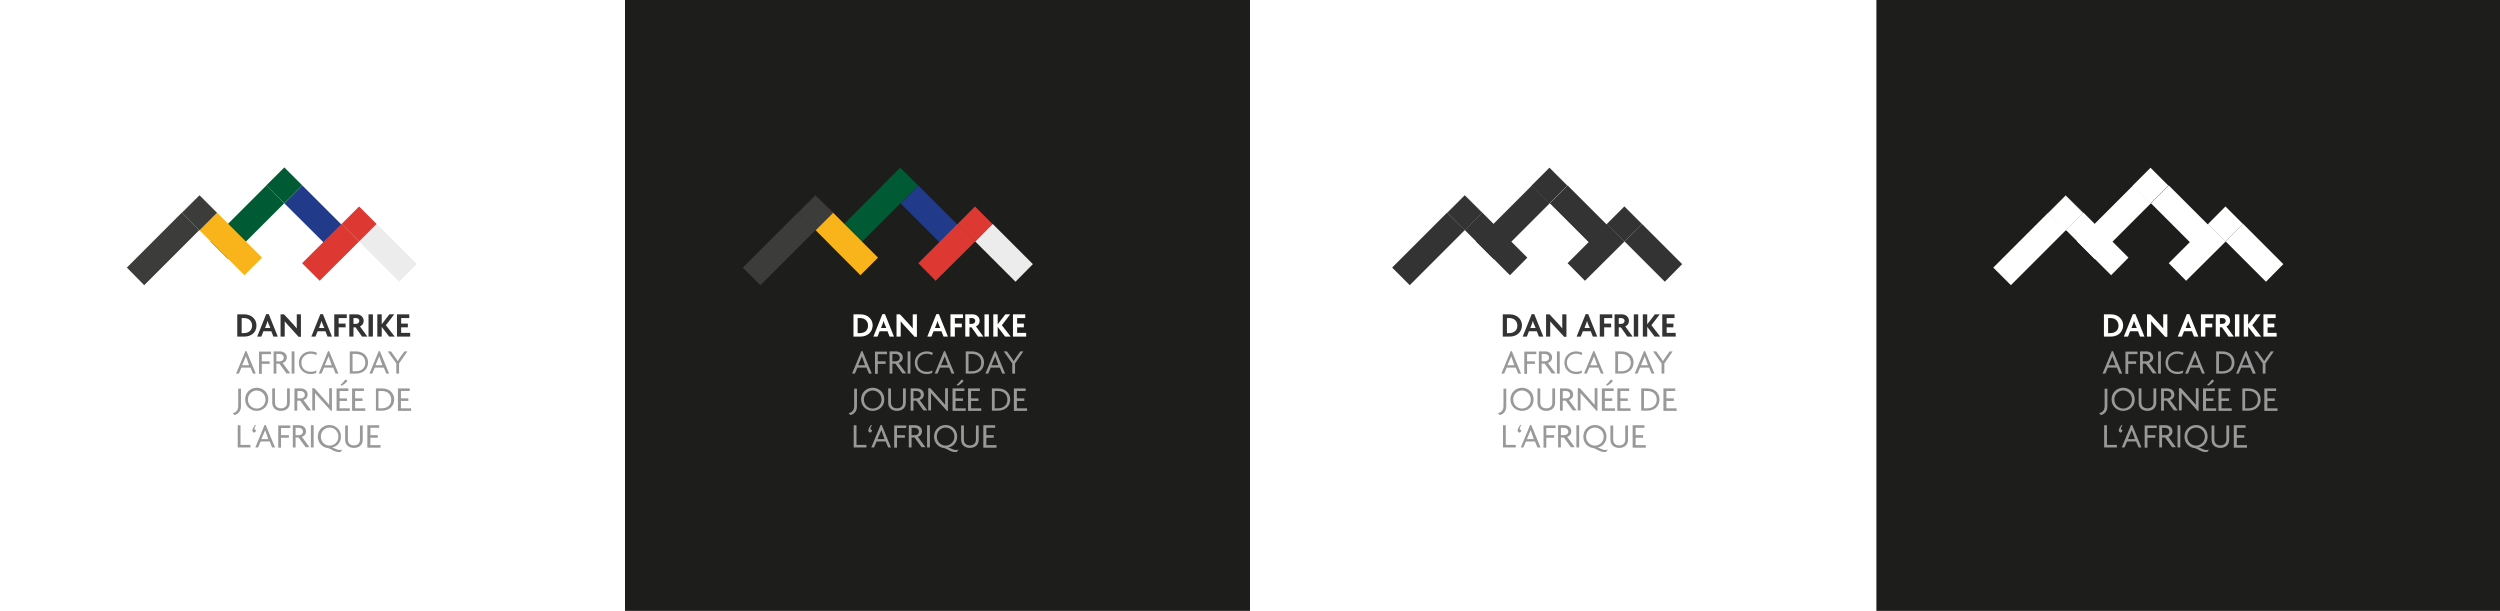 <?xml version="1.0" encoding="UTF-8"?> <svg xmlns="http://www.w3.org/2000/svg" xmlns:xlink="http://www.w3.org/1999/xlink" version="1.1" id="Layer_1" x="0px" y="0px" viewBox="0 0 1080 263.9" style="enable-background:new 0 0 1080 263.9;" xml:space="preserve"> <style type="text/css"> .st0{fill:#FFFFFF;} .st1{fill:#1D1D1B;} .st2{fill:#213B8A;} .st3{fill:#005B34;} .st4{fill:#F9B41C;} .st5{fill:#3C3C3B;} .st6{fill:#ECECEC;} .st7{fill:#DE3832;} .st8{fill:#999999;} .st9{fill:#333333;} </style> <rect class="st0" width="1080" height="263.9"></rect> <rect x="810.6" class="st1" width="269.4" height="263.9"></rect> <g> <path class="st0" d="M912,145.4h-3.1v-9.6h3.1c2.7,0,5.2,1.8,5.2,4.8C917.1,143.7,914.7,145.4,912,145.4z M911.7,137.4h-1v6.5h1 c1.9,0,3.5-1.1,3.5-3.2C915.2,138.5,913.6,137.4,911.7,137.4z"></path> <path class="st0" d="M924.5,145.4l-0.9-2.3h-3.4l-0.9,2.3h-1.8l3.9-9.7h1.1l3.9,9.7H924.5z M922.2,139.6c-0.1-0.3-0.2-0.7-0.3-1h0 c-0.1,0.4-0.2,0.8-0.3,1l-0.8,2.1h2.3L922.2,139.6z"></path> <path class="st0" d="M935.4,145.6l-4.1-4.5c-0.7-0.7-1.4-1.6-2-2.3l0,0c0,0.8,0,1.5,0,2.2v4.4h-1.8v-9.6h1.5l3.7,4 c0.5,0.6,1.3,1.4,1.8,2.1l0,0c0-0.7,0-1.4,0-2v-4.1h1.8v9.7H935.4z"></path> <path class="st0" d="M947.8,145.4l-0.9-2.3h-3.4l-0.9,2.3h-1.8l3.9-9.7h1.1l3.9,9.7H947.8z M945.6,139.6c-0.1-0.3-0.2-0.7-0.3-1h0 c-0.1,0.4-0.2,0.8-0.3,1l-0.8,2.1h2.3L945.6,139.6z"></path> <path class="st0" d="M952.7,137.4v2.4h3v1.6h-3v4h-1.9v-9.6h5.4v1.6H952.7z"></path> <path class="st0" d="M962.7,145.4l-2.8-4H959v4h-1.8v-9.6h3.2c1.5,0,3,1,3,2.8c0,1.2-0.7,2.1-1.6,2.4l3.2,4.4H962.7z M960.1,137.4 H959v2.5h1.1c0.7,0,1.4-0.4,1.4-1.3C961.5,137.8,960.8,137.4,960.1,137.4z"></path> <path class="st0" d="M965.5,145.4v-9.6h1.9v9.6H965.5z"></path> <path class="st0" d="M974.4,145.4l-3.2-4.2h0v4.2h-1.9v-9.6h1.9v4.3h0l3.3-4.3h2.1l-3.6,4.7l3.8,4.9H974.4z"></path> <path class="st0" d="M977.8,145.4v-9.6h5.3v1.6h-3.5v2.4h2.9v1.6h-2.9v2.4h3.9v1.6H977.8z"></path> <path class="st8" d="M915.6,161.4l-1.1-2.6h-3.9l-1.1,2.6h-1.2l4-9.7h0.5l4,9.7H915.6z M913,155.2c-0.2-0.4-0.3-0.9-0.5-1.3h0 c-0.1,0.5-0.3,0.9-0.5,1.3l-1.1,2.6h3L913,155.2z"></path> <path class="st8" d="M919.4,152.9v3.2h3.4v1.1h-3.4v4.3h-1.2v-9.6h5.2v1.1H919.4z"></path> <path class="st8" d="M930.1,161.4l-3.1-4.3h-1.3v4.3h-1.2v-9.6h2.8c1.4,0,2.9,0.9,2.9,2.6c0,1.3-0.8,2.1-1.8,2.4l3.3,4.5H930.1z M927,152.9h-1.3v3.2h1.4c0.9,0,1.8-0.5,1.8-1.6C928.8,153.4,928,152.9,927,152.9z"></path> <path class="st8" d="M932.3,161.4v-9.6h1.2v9.6H932.3z"></path> <path class="st8" d="M943,153.4c-0.5-0.3-1.5-0.6-2.4-0.6c-2,0-4,1.4-4,3.9c0,2.5,1.9,3.9,4,3.9c1.1,0,1.9-0.2,2.5-0.6l-0.1,1.1 c-0.6,0.3-1.3,0.5-2.5,0.5c-2.5,0-5-1.8-5-4.9c0-3.1,2.6-4.9,5-4.9c1.2,0,2.2,0.3,2.8,0.6L943,153.4z"></path> <path class="st8" d="M951.3,161.4l-1.1-2.6h-3.9l-1.1,2.6h-1.2l4-9.7h0.5l4,9.7H951.3z M948.8,155.2c-0.2-0.4-0.3-0.9-0.5-1.3h0 c-0.1,0.5-0.3,0.9-0.5,1.3l-1.1,2.6h3L948.8,155.2z"></path> <path class="st8" d="M960.1,161.4h-2.7v-9.6h2.7c2.8,0,5.2,1.7,5.2,4.8S962.9,161.4,960.1,161.4z M959.9,152.9h-1.3v7.5h1.3 c2.3,0,4.2-1.2,4.2-3.7C964.1,154.1,962.3,152.9,959.9,152.9z"></path> <path class="st8" d="M973.2,161.4l-1.1-2.6h-3.9l-1.1,2.6H966l4-9.7h0.5l4,9.7H973.2z M970.6,155.2c-0.2-0.4-0.3-0.9-0.5-1.3h0 c-0.1,0.5-0.3,0.9-0.5,1.3l-1.1,2.6h3L970.6,155.2z"></path> <path class="st8" d="M978.7,157v4.4h-1.2V157l-3.7-5.2h1.4l2,2.8c0.3,0.4,0.7,1,0.9,1.4h0c0.3-0.5,0.7-1,0.9-1.4l2-2.8h1.3 L978.7,157z"></path> <path class="st8" d="M907.6,179.3l-0.8-0.8c1.5-0.3,2.4-1.3,2.4-3.1v-7.5h1.2v7.7C910.4,177.8,909,179,907.6,179.3z"></path> <path class="st8" d="M917.2,177.5c-2.6,0-5-1.9-5-5c0-3,2.4-5,5-5c2.6,0,5,1.9,5,5C922.3,175.6,919.8,177.5,917.2,177.5z M917.2,168.7c-1.9,0-3.8,1.5-3.8,3.9c0,2.4,1.9,3.9,3.8,3.9c1.9,0,3.8-1.5,3.8-3.9C921,170.2,919.1,168.7,917.2,168.7z"></path> <path class="st8" d="M927.7,177.5c-2.2,0-3.8-1.3-3.8-3.5v-6.2h1.2v6.1c0,1.5,0.9,2.5,2.6,2.5c1.7,0,2.6-1,2.6-2.5v-6.1h1.2v6.2 C931.5,176.2,929.9,177.5,927.7,177.5z"></path> <path class="st8" d="M939.2,177.4l-3.1-4.3h-1.3v4.3h-1.2v-9.6h2.8c1.4,0,2.9,0.9,2.9,2.6c0,1.3-0.8,2.1-1.8,2.4l3.3,4.5H939.2z M936.1,168.9h-1.3v3.2h1.4c0.9,0,1.8-0.5,1.8-1.6C937.9,169.4,937.1,168.9,936.1,168.9z"></path> <path class="st8" d="M949.4,177.5l-4.6-5.1c-0.8-0.8-1.6-1.8-2.3-2.6l0,0c0,0.9,0,1.7,0,2.5v5h-1.2v-9.6h0.9l4.3,4.8 c0.6,0.7,1.5,1.7,2.1,2.4l0,0c0-0.8,0-1.6,0-2.4v-4.8h1.2v9.8H949.4z"></path> <path class="st8" d="M951.7,177.4v-9.6h5.1v1.1H953v3.2h3.2v1.1H953v3.2h4.4v1.1H951.7z M956.2,164.9c-0.6,0.7-1.3,1.2-2.1,1.7 l-0.7-0.3c0.7-0.5,1.5-1.4,2-2.1c0.1-0.1,0.3-0.2,0.4-0.2c0.2,0,0.6,0.4,0.6,0.6C956.4,164.7,956.3,164.8,956.2,164.9z"></path> <path class="st8" d="M958.4,177.4v-9.6h5.1v1.1h-3.8v3.2h3.2v1.1h-3.2v3.2h4.4v1.1H958.4z"></path> <path class="st8" d="M971.4,177.4h-2.7v-9.6h2.7c2.8,0,5.2,1.7,5.2,4.8S974.2,177.4,971.4,177.4z M971.2,168.9h-1.3v7.5h1.3 c2.3,0,4.2-1.2,4.2-3.7C975.4,170.1,973.5,168.9,971.2,168.9z"></path> <path class="st8" d="M978.2,177.4v-9.6h5.1v1.1h-3.8v3.2h3.2v1.1h-3.2v3.2h4.4v1.1H978.2z"></path> <path class="st8" d="M909,193.3v-9.6h1.2v8.5h4.3v1.1H909z"></path> <path class="st8" d="M916.1,186.9c-0.2,0-0.8-0.5-0.8-0.8c0-0.7,0.6-1.9,1.2-2.5l0.4,0.1c-0.4,0.5-0.7,1.2-0.7,1.7 c0.3,0.1,0.7,0.5,0.7,0.7C916.9,186.3,916.4,186.9,916.1,186.9z"></path> <path class="st8" d="M923.9,193.3l-1.1-2.6h-3.9l-1.1,2.6h-1.2l4-9.7h0.5l4,9.7H923.9z M921.4,187.1c-0.2-0.4-0.3-0.9-0.5-1.3h0 c-0.1,0.5-0.3,0.9-0.5,1.3l-1.1,2.6h3L921.4,187.1z"></path> <path class="st8" d="M927.7,184.8v3.2h3.4v1.1h-3.4v4.3h-1.2v-9.6h5.2v1.1H927.7z"></path> <path class="st8" d="M938.4,193.3l-3.1-4.3H934v4.3h-1.2v-9.6h2.8c1.4,0,2.9,0.9,2.9,2.6c0,1.3-0.8,2.1-1.8,2.4l3.3,4.5H938.4z M935.3,184.8H934v3.2h1.4c0.9,0,1.8-0.5,1.8-1.6C937.1,185.4,936.3,184.8,935.3,184.8z"></path> <path class="st8" d="M940.7,193.3v-9.6h1.2v9.6H940.7z"></path> <path class="st8" d="M953.6,195.2c-0.1,0-0.3,0.1-0.6,0.1c-1,0-1.7-0.2-2.7-0.7c-0.8-0.5-1.6-0.8-2.1-1c-2.4-0.2-4.5-2.1-4.5-5 c0-3,2.4-5,5-5s5,1.9,5,5c0,2.5-1.7,4.4-3.9,4.7v0c0.4,0.1,0.8,0.2,1.3,0.5c0.8,0.4,1.5,0.6,2.1,0.6c0.4,0,0.7-0.1,1.1-0.2 L953.6,195.2z M948.7,184.7c-1.9,0-3.8,1.5-3.8,3.9c0,2.4,1.9,3.9,3.8,3.9c1.9,0,3.8-1.5,3.8-3.9 C952.5,186.2,950.6,184.7,948.7,184.7z"></path> <path class="st8" d="M959.2,193.5c-2.2,0-3.8-1.3-3.8-3.5v-6.2h1.2v6.1c0,1.5,0.9,2.5,2.6,2.5c1.7,0,2.6-1,2.6-2.5v-6.1h1.2v6.2 C963,192.2,961.4,193.5,959.2,193.5z"></path> <path class="st8" d="M965,193.3v-9.6h5.1v1.1h-3.8v3.2h3.2v1.1h-3.2v3.2h4.4v1.1H965z"></path> </g> <g> <polygon class="st0" points="961.1,104.3 929.2,72.4 929.2,72.4 936.9,80.1 929.2,87.8 953.4,112 "></polygon> <polygon class="st0" points="929.2,72.4 929.2,72.4 897.3,104.3 905,112 929.2,87.8 921.5,80.1 "></polygon> <rect x="923.7" y="74.6" transform="matrix(0.707 -0.707 0.707 0.707 215.526 680.485)" class="st0" width="10.9" height="10.9"></rect> </g> <g> <polygon class="st0" points="919.5,111.3 892.5,84.3 892.5,84.3 900,91.9 892.5,99.4 912,118.9 "></polygon> <polygon class="st0" points="892.5,84.3 892.4,84.3 861.1,115.6 868.7,123.2 892.5,99.4 884.9,91.9 "></polygon> <rect x="887.1" y="86.6" transform="matrix(0.707 -0.707 0.707 0.707 196.43 657.989)" class="st0" width="10.7" height="10.7"></rect> </g> <g> <polygon class="st0" points="986.4,114.1 961.5,89.2 961.5,89.2 969,96.7 961.5,104.3 978.9,121.7 "></polygon> <polygon class="st0" points="961.5,89.2 961.4,89.2 936.9,113.7 944.4,121.3 961.5,104.3 953.9,96.7 "></polygon> <rect x="956.2" y="91.4" transform="matrix(0.707 -0.707 0.707 0.707 213.21 708.2)" class="st0" width="10.7" height="10.7"></rect> </g> <rect x="270" class="st1" width="270" height="263.9"></rect> <g> <path class="st0" d="M371.8,145.4h-3.1v-9.6h3.1c2.7,0,5.2,1.8,5.2,4.8C376.9,143.7,374.5,145.4,371.8,145.4z M371.5,137.4h-1v6.5 h1c1.9,0,3.5-1.1,3.5-3.2C375,138.5,373.4,137.4,371.5,137.4z"></path> <path class="st0" d="M384.3,145.4l-0.9-2.3H380l-0.9,2.3h-1.8l3.9-9.7h1.1l3.9,9.7H384.3z M382,139.6c-0.1-0.3-0.2-0.7-0.3-1h0 c-0.1,0.4-0.2,0.8-0.3,1l-0.8,2.1h2.3L382,139.6z"></path> <path class="st0" d="M395.2,145.6l-4.1-4.5c-0.7-0.7-1.4-1.6-2-2.3l0,0c0,0.8,0,1.5,0,2.2v4.4h-1.8v-9.6h1.5l3.7,4 c0.5,0.6,1.3,1.4,1.8,2.1l0,0c0-0.7,0-1.4,0-2v-4.1h1.8v9.7H395.2z"></path> <path class="st0" d="M407.6,145.4l-0.9-2.3h-3.4l-0.9,2.3h-1.8l3.9-9.7h1.1l3.9,9.7H407.6z M405.3,139.6c-0.1-0.3-0.2-0.7-0.3-1h0 c-0.1,0.4-0.2,0.8-0.3,1l-0.8,2.1h2.3L405.3,139.6z"></path> <path class="st0" d="M412.5,137.4v2.4h3v1.6h-3v4h-1.9v-9.6h5.4v1.6H412.5z"></path> <path class="st0" d="M422.5,145.4l-2.8-4h-0.9v4H417v-9.6h3.2c1.5,0,3,1,3,2.8c0,1.2-0.7,2.1-1.6,2.4l3.2,4.4H422.5z M419.9,137.4 h-1.1v2.5h1.1c0.7,0,1.4-0.4,1.4-1.3C421.3,137.8,420.6,137.4,419.9,137.4z"></path> <path class="st0" d="M425.3,145.4v-9.6h1.9v9.6H425.3z"></path> <path class="st0" d="M434.2,145.4l-3.2-4.2h0v4.2h-1.9v-9.6h1.9v4.3h0l3.3-4.3h2.1l-3.6,4.7l3.8,4.9H434.2z"></path> <path class="st0" d="M437.6,145.4v-9.6h5.3v1.6h-3.5v2.4h2.9v1.6h-2.9v2.4h3.9v1.6H437.6z"></path> <path class="st8" d="M375.4,161.4l-1.1-2.6h-3.9l-1.1,2.6h-1.2l4-9.7h0.5l4,9.7H375.4z M372.8,155.2c-0.1-0.4-0.3-0.9-0.5-1.3h0 c-0.1,0.5-0.3,0.9-0.5,1.3l-1.1,2.6h3L372.8,155.2z"></path> <path class="st8" d="M379.2,152.9v3.2h3.4v1.1h-3.4v4.3H378v-9.6h5.2v1.1H379.2z"></path> <path class="st8" d="M389.9,161.4l-3.1-4.3h-1.3v4.3h-1.2v-9.6h2.8c1.4,0,2.9,0.9,2.9,2.6c0,1.3-0.8,2.1-1.8,2.4l3.3,4.5H389.9z M386.8,152.9h-1.3v3.2h1.4c0.9,0,1.8-0.5,1.8-1.6C388.6,153.4,387.8,152.9,386.8,152.9z"></path> <path class="st8" d="M392.1,161.4v-9.6h1.2v9.6H392.1z"></path> <path class="st8" d="M402.7,153.4c-0.5-0.3-1.5-0.6-2.4-0.6c-2,0-4,1.4-4,3.9c0,2.5,1.9,3.9,4,3.9c1.1,0,1.9-0.2,2.5-0.6l-0.1,1.1 c-0.6,0.3-1.3,0.5-2.5,0.5c-2.5,0-5-1.8-5-4.9c0-3.1,2.6-4.9,5-4.9c1.2,0,2.2,0.3,2.8,0.6L402.7,153.4z"></path> <path class="st8" d="M411.1,161.4l-1.1-2.6h-3.9l-1.1,2.6h-1.2l4-9.7h0.5l4,9.7H411.1z M408.6,155.2c-0.1-0.4-0.3-0.9-0.5-1.3h0 c-0.1,0.5-0.3,0.9-0.5,1.3l-1.1,2.6h3L408.6,155.2z"></path> <path class="st8" d="M419.9,161.4h-2.7v-9.6h2.7c2.8,0,5.2,1.7,5.2,4.8S422.7,161.4,419.9,161.4z M419.7,152.9h-1.3v7.5h1.3 c2.3,0,4.2-1.2,4.2-3.7C423.9,154.1,422.1,152.9,419.7,152.9z"></path> <path class="st8" d="M433,161.4l-1.1-2.6H428l-1.1,2.6h-1.2l4-9.7h0.5l4,9.7H433z M430.4,155.2c-0.1-0.4-0.3-0.9-0.5-1.3h0 c-0.1,0.5-0.3,0.9-0.5,1.3l-1.1,2.6h3L430.4,155.2z"></path> <path class="st8" d="M438.5,157v4.4h-1.2V157l-3.7-5.2h1.4l2,2.8c0.3,0.4,0.7,1,0.9,1.4h0c0.3-0.5,0.7-1,0.9-1.4l2-2.8h1.3 L438.5,157z"></path> <path class="st8" d="M367.4,179.3l-0.8-0.8c1.5-0.3,2.4-1.3,2.4-3.1v-7.5h1.2v7.7C370.2,177.8,368.8,179,367.4,179.3z"></path> <path class="st8" d="M377,177.5c-2.6,0-5-1.9-5-5c0-3,2.4-5,5-5s5,1.9,5,5C382.1,175.6,379.6,177.5,377,177.5z M377,168.7 c-1.9,0-3.8,1.5-3.8,3.9c0,2.4,1.9,3.9,3.8,3.9c1.9,0,3.8-1.5,3.8-3.9C380.8,170.2,378.9,168.7,377,168.7z"></path> <path class="st8" d="M387.5,177.5c-2.2,0-3.8-1.3-3.8-3.5v-6.2h1.2v6.1c0,1.5,0.9,2.5,2.6,2.5c1.7,0,2.6-1,2.6-2.5v-6.1h1.2v6.2 C391.3,176.2,389.7,177.5,387.5,177.5z"></path> <path class="st8" d="M399,177.4l-3.1-4.3h-1.3v4.3h-1.2v-9.6h2.8c1.4,0,2.9,0.9,2.9,2.6c0,1.3-0.8,2.1-1.8,2.4l3.3,4.5H399z M395.9,168.9h-1.3v3.2h1.4c0.9,0,1.8-0.5,1.8-1.6C397.7,169.4,396.8,168.9,395.9,168.9z"></path> <path class="st8" d="M409.1,177.5l-4.6-5.1c-0.8-0.8-1.6-1.8-2.3-2.6l0,0c0,0.9,0,1.7,0,2.5v5h-1.2v-9.6h0.9l4.3,4.8 c0.6,0.7,1.5,1.7,2.1,2.4l0,0c0-0.8,0-1.6,0-2.4v-4.8h1.2v9.8H409.1z"></path> <path class="st8" d="M411.5,177.4v-9.6h5.1v1.1h-3.8v3.2h3.2v1.1h-3.2v3.2h4.4v1.1H411.5z M416,164.9c-0.6,0.7-1.3,1.2-2.1,1.7 l-0.7-0.3c0.7-0.5,1.5-1.4,2-2.1c0.1-0.1,0.3-0.2,0.4-0.2c0.2,0,0.6,0.4,0.6,0.6C416.2,164.7,416.1,164.8,416,164.9z"></path> <path class="st8" d="M418.2,177.4v-9.6h5.1v1.1h-3.8v3.2h3.2v1.1h-3.2v3.2h4.4v1.1H418.2z"></path> <path class="st8" d="M431.2,177.4h-2.7v-9.6h2.7c2.8,0,5.2,1.7,5.2,4.8S434,177.4,431.2,177.4z M431,168.9h-1.3v7.5h1.3 c2.3,0,4.2-1.2,4.2-3.7C435.2,170.1,433.3,168.9,431,168.9z"></path> <path class="st8" d="M438,177.4v-9.6h5.1v1.1h-3.8v3.2h3.2v1.1h-3.2v3.2h4.4v1.1H438z"></path> <path class="st8" d="M368.8,193.3v-9.6h1.2v8.5h4.3v1.1H368.8z"></path> <path class="st8" d="M375.9,186.9c-0.2,0-0.8-0.5-0.8-0.8c0-0.7,0.6-1.9,1.2-2.5l0.4,0.1c-0.4,0.5-0.7,1.2-0.7,1.7 c0.3,0.1,0.7,0.5,0.7,0.7C376.7,186.3,376.2,186.9,375.9,186.9z"></path> <path class="st8" d="M383.7,193.3l-1.1-2.6h-3.9l-1.1,2.6h-1.2l4-9.7h0.5l4,9.7H383.7z M381.2,187.1c-0.1-0.4-0.3-0.9-0.5-1.3h0 c-0.1,0.5-0.3,0.9-0.5,1.3l-1.1,2.6h3L381.2,187.1z"></path> <path class="st8" d="M387.5,184.8v3.2h3.4v1.1h-3.4v4.3h-1.2v-9.6h5.2v1.1H387.5z"></path> <path class="st8" d="M398.2,193.3l-3.1-4.3h-1.3v4.3h-1.2v-9.6h2.8c1.4,0,2.9,0.9,2.9,2.6c0,1.3-0.8,2.1-1.8,2.4l3.3,4.5H398.2z M395.1,184.8h-1.3v3.2h1.4c0.9,0,1.8-0.5,1.8-1.6C396.9,185.4,396.1,184.8,395.1,184.8z"></path> <path class="st8" d="M400.5,193.3v-9.6h1.2v9.6H400.5z"></path> <path class="st8" d="M413.4,195.2c-0.1,0-0.3,0.1-0.6,0.1c-1,0-1.7-0.2-2.7-0.7c-0.8-0.5-1.6-0.8-2.1-1c-2.4-0.2-4.5-2.1-4.5-5 c0-3,2.4-5,5-5c2.6,0,5,1.9,5,5c0,2.5-1.7,4.4-3.9,4.7v0c0.4,0.1,0.8,0.2,1.3,0.5c0.8,0.4,1.5,0.6,2.1,0.6c0.4,0,0.7-0.1,1.1-0.2 L413.4,195.2z M408.5,184.7c-1.9,0-3.8,1.5-3.8,3.9c0,2.4,1.9,3.9,3.8,3.9c1.9,0,3.8-1.5,3.8-3.9 C412.3,186.2,410.4,184.7,408.5,184.7z"></path> <path class="st8" d="M419,193.5c-2.2,0-3.8-1.3-3.8-3.5v-6.2h1.2v6.1c0,1.5,0.9,2.5,2.6,2.5c1.7,0,2.6-1,2.6-2.5v-6.1h1.2v6.2 C422.8,192.2,421.2,193.5,419,193.5z"></path> <path class="st8" d="M424.8,193.3v-9.6h5.1v1.1h-3.8v3.2h3.2v1.1h-3.2v3.2h4.4v1.1H424.8z"></path> </g> <polygon class="st2" points="420.9,104.3 389,72.4 389,72.4 396.7,80.1 389,87.8 413.2,112 "></polygon> <polygon class="st3" points="389,72.4 389,72.4 357.1,104.3 364.8,112 389,87.8 381.3,80.1 "></polygon> <rect x="383.5" y="74.6" transform="matrix(0.707 -0.707 0.707 0.707 57.303 298.501)" class="st3" width="10.9" height="10.9"></rect> <polygon class="st4" points="379.3,111.3 352.3,84.3 352.3,84.3 359.8,91.9 352.3,99.4 371.7,118.9 "></polygon> <polygon class="st5" points="352.3,84.3 352.2,84.3 320.9,115.6 328.5,123.2 352.3,99.4 344.7,91.9 "></polygon> <rect x="346.9" y="86.6" transform="matrix(0.707 -0.707 0.707 0.707 38.207 276.006)" class="st5" width="10.7" height="10.7"></rect> <polygon class="st6" points="446.2,114.1 421.3,89.2 421.3,89.2 428.8,96.7 421.3,104.3 438.7,121.7 "></polygon> <polygon class="st7" points="421.3,89.2 421.2,89.2 396.7,113.7 404.2,121.3 421.3,104.3 413.7,96.7 "></polygon> <rect x="415.9" y="91.4" transform="matrix(0.707 -0.707 0.707 0.707 54.987 326.218)" class="st7" width="10.7" height="10.7"></rect> <g> <path class="st9" d="M105.6,145.4h-3.1v-9.6h3.1c2.7,0,5.2,1.8,5.2,4.8C110.8,143.7,108.4,145.4,105.6,145.4z M105.4,137.4h-1v6.5 h1c1.9,0,3.5-1.1,3.5-3.2C108.9,138.5,107.3,137.4,105.4,137.4z"></path> <path class="st9" d="M118.1,145.4l-0.9-2.3h-3.4l-0.9,2.3h-1.8l3.9-9.7h1.1l3.9,9.7H118.1z M115.9,139.6c-0.1-0.3-0.2-0.7-0.3-1h0 c-0.1,0.4-0.2,0.8-0.3,1l-0.8,2.1h2.3L115.9,139.6z"></path> <path class="st9" d="M129.1,145.6l-4.1-4.5c-0.7-0.7-1.4-1.6-2-2.3l0,0c0,0.8,0,1.5,0,2.2v4.4h-1.8v-9.6h1.5l3.7,4 c0.5,0.6,1.3,1.4,1.8,2.1l0,0c0-0.7,0-1.4,0-2v-4.1h1.8v9.7H129.1z"></path> <path class="st9" d="M141.5,145.4l-0.9-2.3h-3.4l-0.9,2.3h-1.8l3.9-9.7h1.1l3.9,9.7H141.5z M139.2,139.6c-0.1-0.3-0.2-0.7-0.3-1h0 c-0.1,0.4-0.2,0.8-0.3,1l-0.8,2.1h2.3L139.2,139.6z"></path> <path class="st9" d="M146.3,137.4v2.4h3v1.6h-3v4h-1.9v-9.6h5.4v1.6H146.3z"></path> <path class="st9" d="M156.4,145.4l-2.8-4h-0.9v4h-1.8v-9.6h3.2c1.5,0,3,1,3,2.8c0,1.2-0.7,2.1-1.6,2.4l3.2,4.4H156.4z M153.8,137.4 h-1.1v2.5h1.1c0.7,0,1.4-0.4,1.4-1.3C155.2,137.8,154.5,137.4,153.8,137.4z"></path> <path class="st9" d="M159.2,145.4v-9.6h1.9v9.6H159.2z"></path> <path class="st9" d="M168.1,145.4l-3.2-4.2h0v4.2H163v-9.6h1.9v4.3h0l3.3-4.3h2.1l-3.6,4.7l3.8,4.9H168.1z"></path> <path class="st9" d="M171.5,145.4v-9.6h5.3v1.6h-3.5v2.4h2.9v1.6h-2.9v2.4h3.9v1.6H171.5z"></path> <path class="st8" d="M109.3,161.4l-1.1-2.6h-3.9l-1.1,2.6H102l4-9.7h0.5l4,9.7H109.3z M106.7,155.2c-0.1-0.4-0.3-0.9-0.5-1.3h0 c-0.1,0.5-0.3,0.9-0.5,1.3l-1.1,2.6h3L106.7,155.2z"></path> <path class="st8" d="M113.1,152.9v3.2h3.4v1.1h-3.4v4.3h-1.2v-9.6h5.2v1.1H113.1z"></path> <path class="st8" d="M123.8,161.4l-3.1-4.3h-1.3v4.3h-1.2v-9.6h2.8c1.4,0,2.9,0.9,2.9,2.6c0,1.3-0.8,2.1-1.8,2.4l3.3,4.5H123.8z M120.7,152.9h-1.3v3.2h1.4c0.9,0,1.8-0.5,1.8-1.6C122.5,153.4,121.7,152.9,120.7,152.9z"></path> <path class="st8" d="M126,161.4v-9.6h1.2v9.6H126z"></path> <path class="st8" d="M136.6,153.4c-0.5-0.3-1.5-0.6-2.4-0.6c-2,0-4,1.4-4,3.9c0,2.5,1.9,3.9,4,3.9c1.1,0,1.9-0.2,2.5-0.6l-0.1,1.1 c-0.6,0.3-1.3,0.5-2.5,0.5c-2.5,0-5-1.8-5-4.9c0-3.1,2.6-4.9,5-4.9c1.2,0,2.2,0.3,2.8,0.6L136.6,153.4z"></path> <path class="st8" d="M145,161.4l-1.1-2.6H140l-1.1,2.6h-1.2l4-9.7h0.5l4,9.7H145z M142.4,155.2c-0.1-0.4-0.3-0.9-0.5-1.3h0 c-0.1,0.5-0.3,0.9-0.5,1.3l-1.1,2.6h3L142.4,155.2z"></path> <path class="st8" d="M153.8,161.4h-2.7v-9.6h2.7c2.8,0,5.2,1.7,5.2,4.8S156.6,161.4,153.8,161.4z M153.6,152.9h-1.3v7.5h1.3 c2.3,0,4.2-1.2,4.2-3.7C157.8,154.1,156,152.9,153.6,152.9z"></path> <path class="st8" d="M166.9,161.4l-1.1-2.6h-3.9l-1.1,2.6h-1.2l4-9.7h0.5l4,9.7H166.9z M164.3,155.2c-0.1-0.4-0.3-0.9-0.5-1.3h0 c-0.1,0.5-0.3,0.9-0.5,1.3l-1.1,2.6h3L164.3,155.2z"></path> <path class="st8" d="M172.4,157v4.4h-1.2V157l-3.7-5.2h1.4l2,2.8c0.3,0.4,0.7,1,0.9,1.4h0c0.3-0.5,0.7-1,0.9-1.4l2-2.8h1.3 L172.4,157z"></path> <path class="st8" d="M101.3,179.3l-0.8-0.8c1.5-0.3,2.4-1.3,2.4-3.1v-7.5h1.2v7.7C104.1,177.8,102.6,179,101.3,179.3z"></path> <path class="st8" d="M110.9,177.5c-2.6,0-5-1.9-5-5c0-3,2.4-5,5-5s5,1.9,5,5C115.9,175.6,113.5,177.5,110.9,177.5z M110.9,168.7 c-1.9,0-3.8,1.5-3.8,3.9c0,2.4,1.9,3.9,3.8,3.9c1.9,0,3.8-1.5,3.8-3.9C114.7,170.2,112.8,168.7,110.9,168.7z"></path> <path class="st8" d="M121.4,177.5c-2.2,0-3.8-1.3-3.8-3.5v-6.2h1.2v6.1c0,1.5,0.9,2.5,2.6,2.5c1.7,0,2.6-1,2.6-2.5v-6.1h1.2v6.2 C125.2,176.2,123.6,177.5,121.4,177.5z"></path> <path class="st8" d="M132.8,177.4l-3.1-4.3h-1.3v4.3h-1.2v-9.6h2.8c1.4,0,2.9,0.9,2.9,2.6c0,1.3-0.8,2.1-1.8,2.4l3.3,4.5H132.8z M129.8,168.9h-1.3v3.2h1.4c0.9,0,1.8-0.5,1.8-1.6C131.6,169.4,130.7,168.9,129.8,168.9z"></path> <path class="st8" d="M143,177.5l-4.6-5.1c-0.8-0.8-1.6-1.8-2.3-2.6l0,0c0,0.9,0,1.7,0,2.5v5h-1.2v-9.6h0.9l4.3,4.8 c0.6,0.7,1.5,1.7,2.1,2.4l0,0c0-0.8,0-1.6,0-2.4v-4.8h1.2v9.8H143z"></path> <path class="st8" d="M145.4,177.4v-9.6h5.1v1.1h-3.8v3.2h3.2v1.1h-3.2v3.2h4.4v1.1H145.4z M149.8,164.9c-0.6,0.7-1.3,1.2-2.1,1.7 l-0.7-0.3c0.7-0.5,1.5-1.4,2-2.1c0.1-0.1,0.3-0.2,0.4-0.2c0.2,0,0.6,0.4,0.6,0.6C150,164.7,149.9,164.8,149.8,164.9z"></path> <path class="st8" d="M152.1,177.4v-9.6h5.1v1.1h-3.8v3.2h3.2v1.1h-3.2v3.2h4.4v1.1H152.1z"></path> <path class="st8" d="M165.1,177.4h-2.7v-9.6h2.7c2.8,0,5.2,1.7,5.2,4.8S167.8,177.4,165.1,177.4z M164.8,168.9h-1.3v7.5h1.3 c2.3,0,4.2-1.2,4.2-3.7C169,170.1,167.2,168.9,164.8,168.9z"></path> <path class="st8" d="M171.9,177.4v-9.6h5.1v1.1h-3.8v3.2h3.2v1.1h-3.2v3.2h4.4v1.1H171.9z"></path> <path class="st8" d="M102.7,193.3v-9.6h1.2v8.5h4.3v1.1H102.7z"></path> <path class="st8" d="M109.8,186.9c-0.2,0-0.8-0.5-0.8-0.8c0-0.7,0.6-1.9,1.2-2.5l0.4,0.1c-0.4,0.5-0.7,1.2-0.7,1.7 c0.3,0.1,0.7,0.5,0.7,0.7C110.6,186.3,110,186.9,109.8,186.9z"></path> <path class="st8" d="M117.6,193.3l-1.1-2.6h-3.9l-1.1,2.6h-1.2l4-9.7h0.5l4,9.7H117.6z M115,187.1c-0.1-0.4-0.3-0.9-0.5-1.3h0 c-0.1,0.5-0.3,0.9-0.5,1.3l-1.1,2.6h3L115,187.1z"></path> <path class="st8" d="M121.4,184.8v3.2h3.4v1.1h-3.4v4.3h-1.2v-9.6h5.2v1.1H121.4z"></path> <path class="st8" d="M132.1,193.3L129,189h-1.3v4.3h-1.2v-9.6h2.8c1.4,0,2.9,0.9,2.9,2.6c0,1.3-0.8,2.1-1.8,2.4l3.3,4.5H132.1z M129,184.8h-1.3v3.2h1.4c0.9,0,1.8-0.5,1.8-1.6C130.8,185.4,130,184.8,129,184.8z"></path> <path class="st8" d="M134.3,193.3v-9.6h1.2v9.6H134.3z"></path> <path class="st8" d="M147.2,195.2c-0.1,0-0.3,0.1-0.6,0.1c-1,0-1.7-0.2-2.7-0.7c-0.8-0.5-1.6-0.8-2.1-1c-2.4-0.2-4.5-2.1-4.5-5 c0-3,2.4-5,5-5c2.6,0,5,1.9,5,5c0,2.5-1.7,4.4-3.9,4.7v0c0.4,0.1,0.8,0.2,1.3,0.5c0.8,0.4,1.5,0.6,2.1,0.6c0.4,0,0.7-0.1,1.1-0.2 L147.2,195.2z M142.4,184.7c-1.9,0-3.8,1.5-3.8,3.9c0,2.4,1.9,3.9,3.8,3.9c1.9,0,3.8-1.5,3.8-3.9 C146.2,186.2,144.3,184.7,142.4,184.7z"></path> <path class="st8" d="M152.9,193.5c-2.2,0-3.8-1.3-3.8-3.5v-6.2h1.2v6.1c0,1.5,0.9,2.5,2.6,2.5c1.7,0,2.6-1,2.6-2.5v-6.1h1.2v6.2 C156.7,192.2,155.1,193.5,152.9,193.5z"></path> <path class="st8" d="M158.7,193.3v-9.6h5.1v1.1h-3.8v3.2h3.2v1.1h-3.2v3.2h4.4v1.1H158.7z"></path> </g> <polygon class="st2" points="154.8,104.3 122.9,72.4 122.8,72.4 130.5,80.1 122.8,87.8 147.1,112 "></polygon> <polygon class="st3" points="122.8,72.4 122.8,72.4 90.9,104.3 98.6,112 122.8,87.8 115.2,80.1 "></polygon> <rect x="117.4" y="74.6" transform="matrix(0.707 -0.707 0.707 0.707 -20.644 110.322)" class="st3" width="10.9" height="10.9"></rect> <polygon class="st4" points="113.2,111.3 86.2,84.3 86.1,84.3 93.7,91.9 86.1,99.4 105.6,118.9 "></polygon> <polygon class="st5" points="86.1,84.3 86.1,84.3 54.8,115.6 62.3,123.2 86.1,99.4 78.6,91.9 "></polygon> <rect x="80.8" y="86.6" transform="matrix(0.707 -0.707 0.707 0.707 -39.739 87.827)" class="st5" width="10.7" height="10.7"></rect> <polygon class="st6" points="180.1,114.1 155.2,89.2 155.1,89.2 162.7,96.7 155.1,104.3 172.5,121.7 "></polygon> <polygon class="st7" points="155.1,89.2 155.1,89.2 130.5,113.7 138.1,121.3 155.1,104.3 147.6,96.7 "></polygon> <rect x="149.8" y="91.4" transform="matrix(0.707 -0.707 0.707 0.707 -22.959 138.04)" class="st7" width="10.7" height="10.7"></rect> <g> <path class="st9" d="M652.3,145.4h-3.1v-9.6h3.1c2.7,0,5.2,1.8,5.2,4.8C657.4,143.7,655,145.4,652.3,145.4z M652,137.4h-1v6.5h1 c1.9,0,3.5-1.1,3.5-3.2C655.5,138.5,653.9,137.4,652,137.4z"></path> <path class="st9" d="M664.8,145.4l-0.9-2.3h-3.4l-0.9,2.3h-1.8l3.9-9.7h1.1l3.9,9.7H664.8z M662.5,139.6c-0.1-0.3-0.2-0.7-0.3-1h0 c-0.1,0.4-0.2,0.8-0.3,1l-0.8,2.1h2.3L662.5,139.6z"></path> <path class="st9" d="M675.8,145.6l-4.1-4.5c-0.7-0.7-1.4-1.6-2-2.3l0,0c0,0.8,0,1.5,0,2.2v4.4h-1.8v-9.6h1.5l3.7,4 c0.5,0.6,1.3,1.4,1.8,2.1l0,0c0-0.7,0-1.4,0-2v-4.1h1.8v9.7H675.8z"></path> <path class="st9" d="M688.1,145.4l-0.9-2.3h-3.4l-0.9,2.3h-1.8l3.9-9.7h1.1l3.9,9.7H688.1z M685.9,139.6c-0.1-0.3-0.2-0.7-0.3-1h0 c-0.1,0.4-0.2,0.8-0.3,1l-0.8,2.1h2.3L685.9,139.6z"></path> <path class="st9" d="M693,137.4v2.4h3v1.6h-3v4h-1.9v-9.6h5.4v1.6H693z"></path> <path class="st9" d="M703,145.4l-2.8-4h-0.9v4h-1.8v-9.6h3.2c1.5,0,3,1,3,2.8c0,1.2-0.7,2.1-1.6,2.4l3.2,4.4H703z M700.4,137.4 h-1.1v2.5h1.1c0.7,0,1.4-0.4,1.4-1.3C701.8,137.8,701.1,137.4,700.4,137.4z"></path> <path class="st9" d="M705.8,145.4v-9.6h1.9v9.6H705.8z"></path> <path class="st9" d="M714.8,145.4l-3.2-4.2h0v4.2h-1.9v-9.6h1.9v4.3h0l3.3-4.3h2.1l-3.6,4.7l3.8,4.9H714.8z"></path> <path class="st9" d="M718.1,145.4v-9.6h5.3v1.6H720v2.4h2.9v1.6H720v2.4h3.9v1.6H718.1z"></path> <path class="st8" d="M655.9,161.4l-1.1-2.6h-3.9l-1.1,2.6h-1.2l4-9.7h0.5l4,9.7H655.9z M653.3,155.2c-0.1-0.4-0.3-0.9-0.5-1.3h0 c-0.1,0.5-0.3,0.9-0.5,1.3l-1.1,2.6h3L653.3,155.2z"></path> <path class="st8" d="M659.7,152.9v3.2h3.4v1.1h-3.4v4.3h-1.2v-9.6h5.2v1.1H659.7z"></path> <path class="st8" d="M670.4,161.4l-3.1-4.3H666v4.3h-1.2v-9.6h2.8c1.4,0,2.9,0.9,2.9,2.6c0,1.3-0.8,2.1-1.8,2.4l3.3,4.5H670.4z M667.3,152.9H666v3.2h1.4c0.9,0,1.8-0.5,1.8-1.6C669.1,153.4,668.3,152.9,667.3,152.9z"></path> <path class="st8" d="M672.6,161.4v-9.6h1.2v9.6H672.6z"></path> <path class="st8" d="M683.3,153.4c-0.5-0.3-1.5-0.6-2.4-0.6c-2,0-4,1.4-4,3.9c0,2.5,1.9,3.9,4,3.9c1.1,0,1.9-0.2,2.5-0.6l-0.1,1.1 c-0.6,0.3-1.3,0.5-2.5,0.5c-2.5,0-5-1.8-5-4.9c0-3.1,2.6-4.9,5-4.9c1.2,0,2.2,0.3,2.8,0.6L683.3,153.4z"></path> <path class="st8" d="M691.6,161.4l-1.1-2.6h-3.9l-1.1,2.6h-1.2l4-9.7h0.5l4,9.7H691.6z M689.1,155.2c-0.2-0.4-0.3-0.9-0.5-1.3h0 c-0.1,0.5-0.3,0.9-0.5,1.3l-1.1,2.6h3L689.1,155.2z"></path> <path class="st8" d="M700.5,161.4h-2.7v-9.6h2.7c2.8,0,5.2,1.7,5.2,4.8S703.2,161.4,700.5,161.4z M700.2,152.9H699v7.5h1.3 c2.3,0,4.2-1.2,4.2-3.7C704.4,154.1,702.6,152.9,700.2,152.9z"></path> <path class="st8" d="M713.5,161.4l-1.1-2.6h-3.9l-1.1,2.6h-1.2l4-9.7h0.5l4,9.7H713.5z M711,155.2c-0.2-0.4-0.3-0.9-0.5-1.3h0 c-0.1,0.5-0.3,0.9-0.5,1.3l-1.1,2.6h3L711,155.2z"></path> <path class="st8" d="M719,157v4.4h-1.2V157l-3.7-5.2h1.4l2,2.8c0.3,0.4,0.7,1,0.9,1.4h0c0.3-0.5,0.7-1,0.9-1.4l2-2.8h1.3L719,157z"></path> <path class="st8" d="M647.9,179.3l-0.8-0.8c1.5-0.3,2.4-1.3,2.4-3.1v-7.5h1.2v7.7C650.7,177.8,649.3,179,647.9,179.3z"></path> <path class="st8" d="M657.5,177.5c-2.6,0-5-1.9-5-5c0-3,2.4-5,5-5s5,1.9,5,5C662.6,175.6,660.1,177.5,657.5,177.5z M657.5,168.7 c-1.9,0-3.8,1.5-3.8,3.9c0,2.4,1.9,3.9,3.8,3.9c1.9,0,3.8-1.5,3.8-3.9C661.3,170.2,659.4,168.7,657.5,168.7z"></path> <path class="st8" d="M668,177.5c-2.2,0-3.8-1.3-3.8-3.5v-6.2h1.2v6.1c0,1.5,0.9,2.5,2.6,2.5s2.6-1,2.6-2.5v-6.1h1.2v6.2 C671.8,176.2,670.2,177.5,668,177.5z"></path> <path class="st8" d="M679.5,177.4l-3.1-4.3h-1.3v4.3h-1.2v-9.6h2.8c1.4,0,2.9,0.9,2.9,2.6c0,1.3-0.8,2.1-1.8,2.4l3.3,4.5H679.5z M676.4,168.9h-1.3v3.2h1.4c0.9,0,1.8-0.5,1.8-1.6C678.2,169.4,677.4,168.9,676.4,168.9z"></path> <path class="st8" d="M689.7,177.5l-4.6-5.1c-0.8-0.8-1.6-1.8-2.3-2.6l0,0c0,0.9,0,1.7,0,2.5v5h-1.2v-9.6h0.9l4.3,4.8 c0.6,0.7,1.5,1.7,2.1,2.4l0,0c0-0.8,0-1.6,0-2.4v-4.8h1.2v9.8H689.7z"></path> <path class="st8" d="M692,177.4v-9.6h5.1v1.1h-3.8v3.2h3.2v1.1h-3.2v3.2h4.4v1.1H692z M696.5,164.9c-0.6,0.7-1.3,1.2-2.1,1.7 l-0.7-0.3c0.7-0.5,1.5-1.4,2-2.1c0.1-0.1,0.3-0.2,0.4-0.2c0.2,0,0.6,0.4,0.6,0.6C696.7,164.7,696.6,164.8,696.5,164.9z"></path> <path class="st8" d="M698.7,177.4v-9.6h5.1v1.1H700v3.2h3.2v1.1H700v3.2h4.4v1.1H698.7z"></path> <path class="st8" d="M711.7,177.4H709v-9.6h2.7c2.8,0,5.2,1.7,5.2,4.8S714.5,177.4,711.7,177.4z M711.5,168.9h-1.3v7.5h1.3 c2.3,0,4.2-1.2,4.2-3.7C715.7,170.1,713.8,168.9,711.5,168.9z"></path> <path class="st8" d="M718.6,177.4v-9.6h5.1v1.1h-3.8v3.2h3.2v1.1h-3.2v3.2h4.4v1.1H718.6z"></path> <path class="st8" d="M649.3,193.3v-9.6h1.2v8.5h4.3v1.1H649.3z"></path> <path class="st8" d="M656.4,186.9c-0.2,0-0.8-0.5-0.8-0.8c0-0.7,0.6-1.9,1.2-2.5l0.4,0.1c-0.4,0.5-0.7,1.2-0.7,1.7 c0.3,0.1,0.7,0.5,0.7,0.7C657.2,186.3,656.7,186.9,656.4,186.9z"></path> <path class="st8" d="M664.2,193.3l-1.1-2.6h-3.9l-1.1,2.6H657l4-9.7h0.5l4,9.7H664.2z M661.7,187.1c-0.1-0.4-0.3-0.9-0.5-1.3h0 c-0.1,0.5-0.3,0.9-0.5,1.3l-1.1,2.6h3L661.7,187.1z"></path> <path class="st8" d="M668,184.8v3.2h3.4v1.1H668v4.3h-1.2v-9.6h5.2v1.1H668z"></path> <path class="st8" d="M678.7,193.3l-3.1-4.3h-1.3v4.3h-1.2v-9.6h2.8c1.4,0,2.9,0.9,2.9,2.6c0,1.3-0.8,2.1-1.8,2.4l3.3,4.5H678.7z M675.6,184.8h-1.3v3.2h1.4c0.9,0,1.8-0.5,1.8-1.6C677.4,185.4,676.6,184.8,675.6,184.8z"></path> <path class="st8" d="M681,193.3v-9.6h1.2v9.6H681z"></path> <path class="st8" d="M693.9,195.2c-0.1,0-0.3,0.1-0.6,0.1c-1,0-1.7-0.2-2.7-0.7c-0.8-0.5-1.6-0.8-2.1-1c-2.4-0.2-4.5-2.1-4.5-5 c0-3,2.4-5,5-5s5,1.9,5,5c0,2.5-1.7,4.4-3.9,4.7v0c0.4,0.1,0.8,0.2,1.3,0.5c0.8,0.4,1.5,0.6,2.1,0.6c0.4,0,0.7-0.1,1.1-0.2 L693.9,195.2z M689,184.7c-1.9,0-3.8,1.5-3.8,3.9c0,2.4,1.9,3.9,3.8,3.9c1.9,0,3.8-1.5,3.8-3.9C692.8,186.2,690.9,184.7,689,184.7z "></path> <path class="st8" d="M699.5,193.5c-2.2,0-3.8-1.3-3.8-3.5v-6.2h1.2v6.1c0,1.5,0.9,2.5,2.6,2.5c1.7,0,2.6-1,2.6-2.5v-6.1h1.2v6.2 C703.3,192.2,701.7,193.5,699.5,193.5z"></path> <path class="st8" d="M705.3,193.3v-9.6h5.1v1.1h-3.8v3.2h3.2v1.1h-3.2v3.2h4.4v1.1H705.3z"></path> </g> <g> <polygon class="st9" points="701.4,104.3 669.5,72.4 669.5,72.4 677.2,80.1 669.5,87.8 693.7,112 "></polygon> <polygon class="st9" points="669.5,72.4 669.5,72.4 637.6,104.3 645.3,112 669.5,87.8 661.8,80.1 "></polygon> <rect x="664" y="74.6" transform="matrix(0.707 -0.707 0.707 0.707 139.463 496.854)" class="st9" width="10.9" height="10.9"></rect> </g> <g> <polygon class="st9" points="659.8,111.3 632.8,84.3 632.8,84.3 640.3,91.9 632.8,99.4 652.3,118.9 "></polygon> <polygon class="st9" points="632.8,84.3 632.7,84.3 601.4,115.6 609,123.2 632.8,99.4 625.2,91.9 "></polygon> <rect x="627.5" y="86.6" transform="matrix(0.707 -0.707 0.707 0.707 120.368 474.358)" class="st9" width="10.7" height="10.7"></rect> </g> <g> <polygon class="st9" points="726.7,114.1 701.8,89.2 701.8,89.2 709.3,96.7 701.8,104.3 719.2,121.7 "></polygon> <polygon class="st9" points="701.8,89.2 701.7,89.2 677.2,113.7 684.7,121.3 701.8,104.3 694.3,96.7 "></polygon> <rect x="696.5" y="91.4" transform="matrix(0.707 -0.707 0.707 0.707 137.147 524.569)" class="st9" width="10.7" height="10.7"></rect> </g> </svg> 